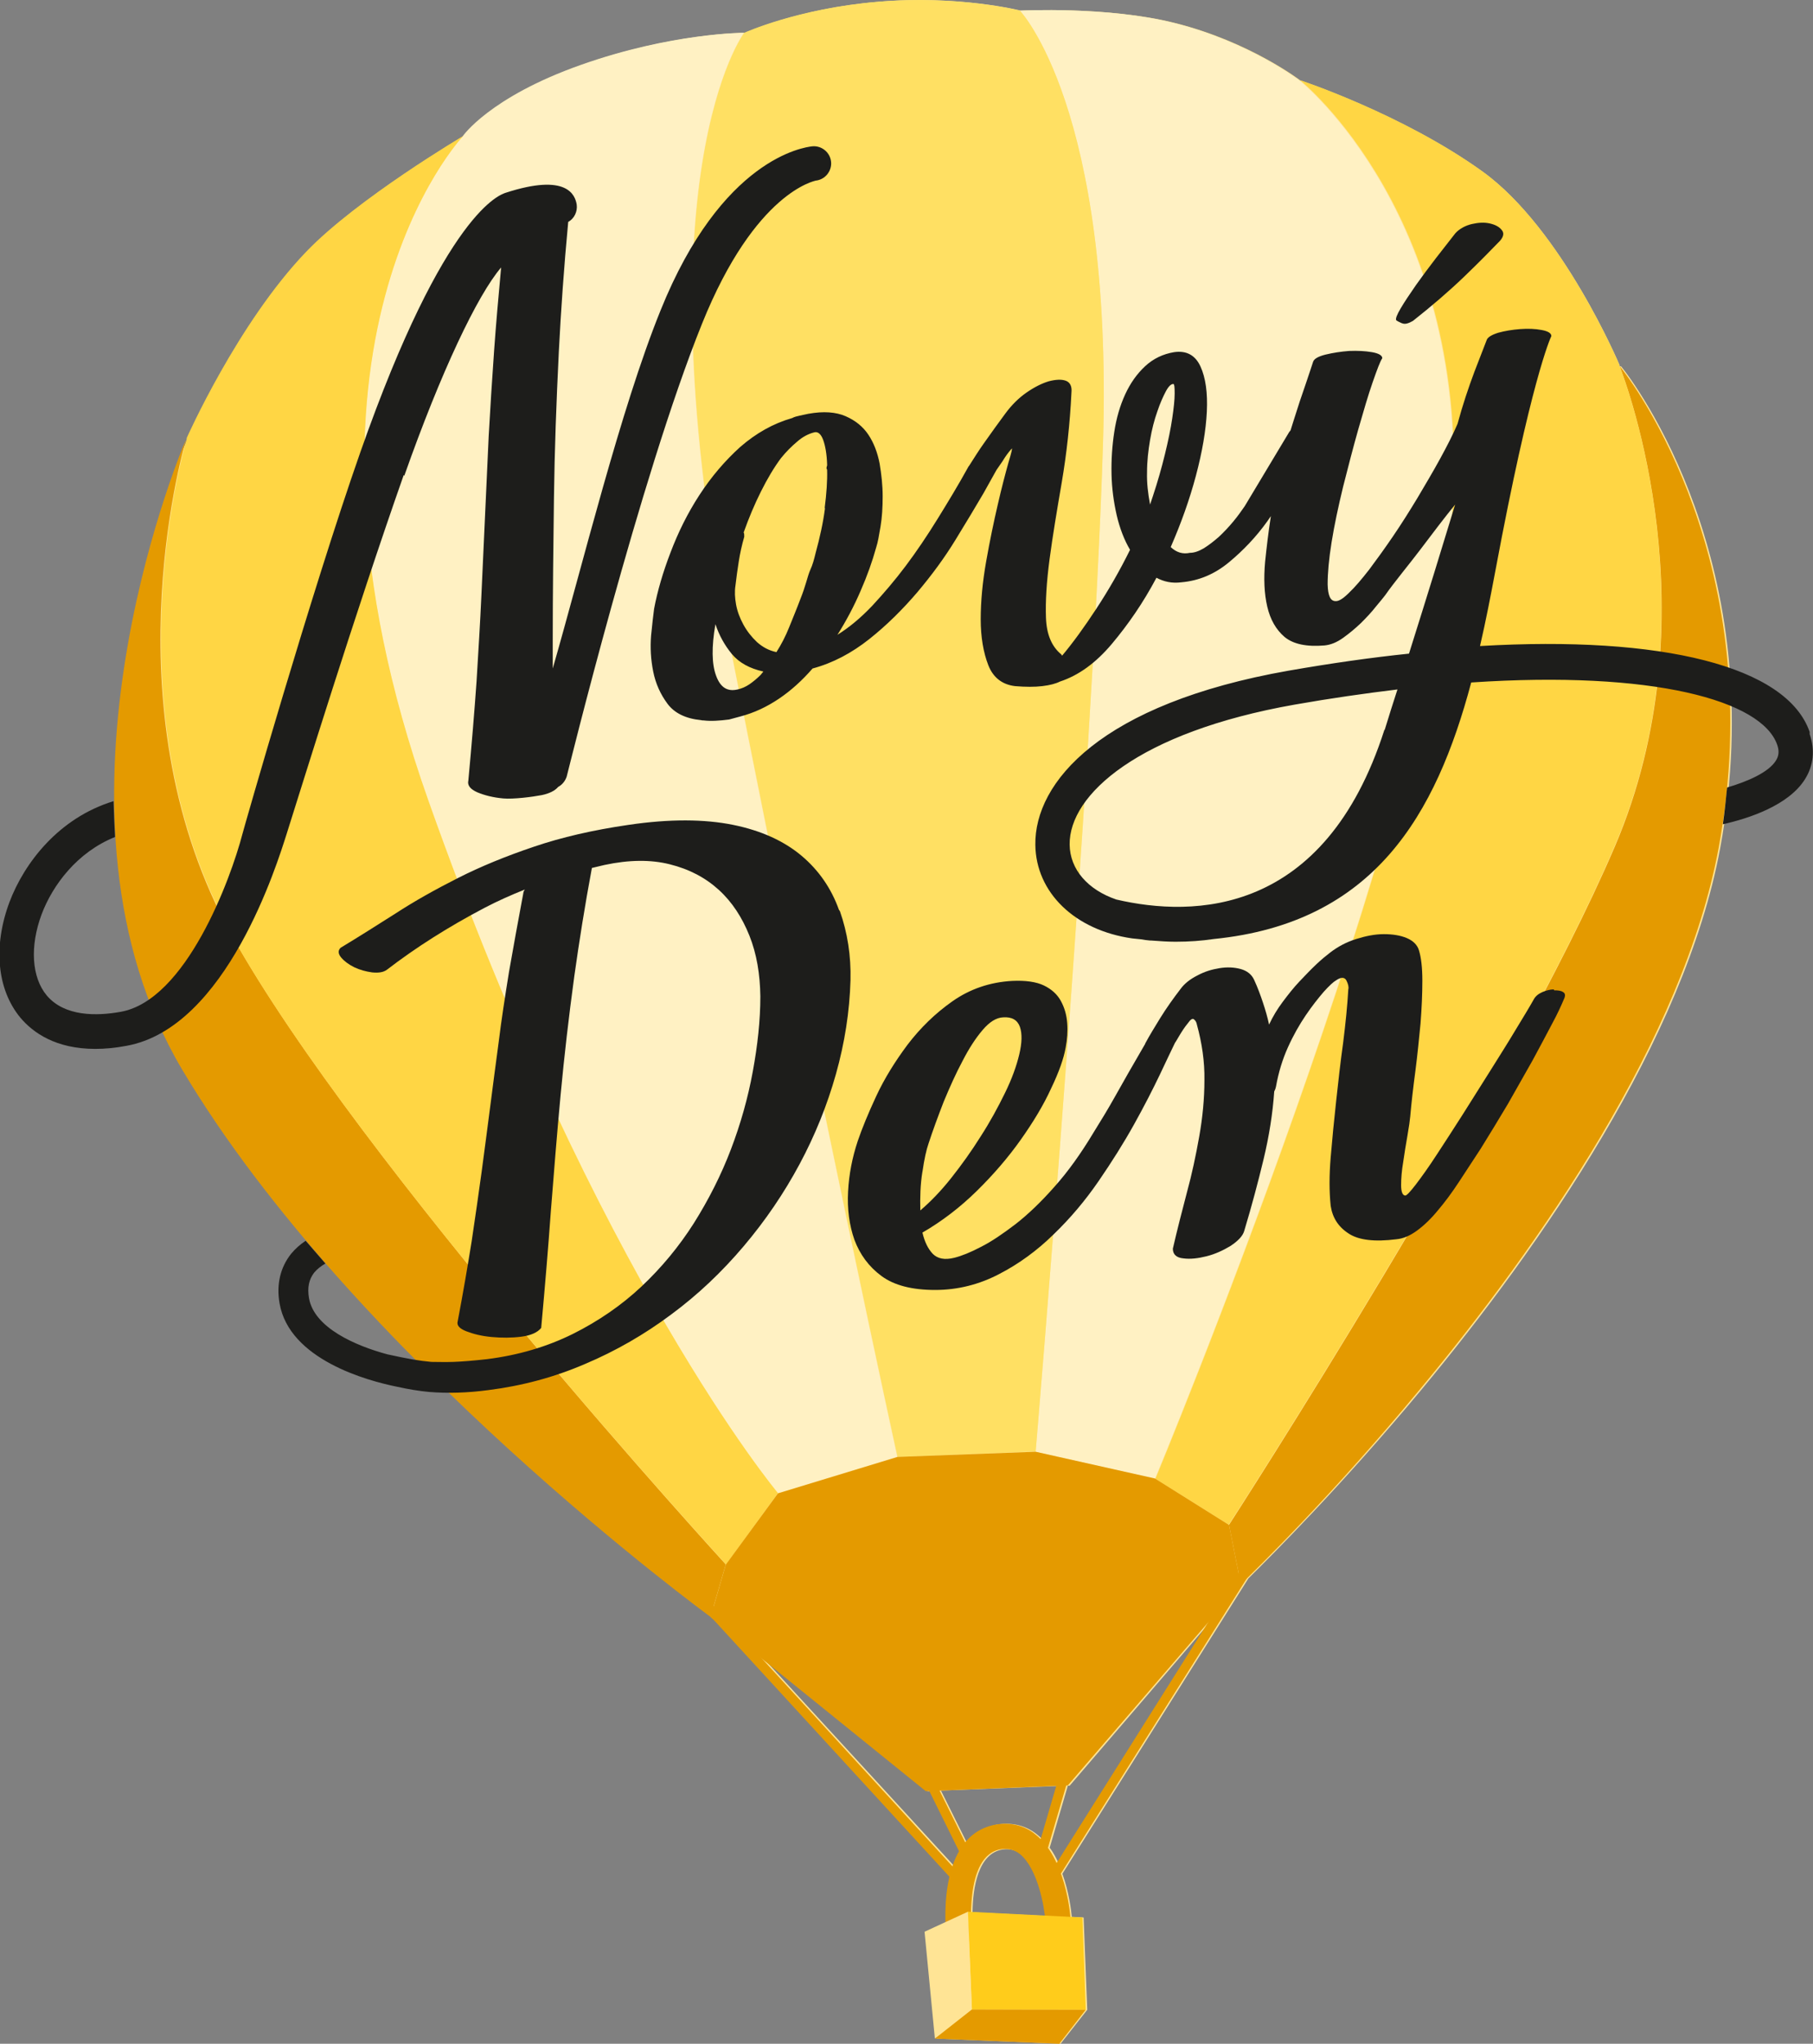 <?xml version="1.0" encoding="UTF-8"?><svg id="Vrstva_2" xmlns="http://www.w3.org/2000/svg" viewBox="0 0 59.73 67.32"><rect x="0" y="0" width="59.73" height="67.32" fill="#808080" stroke="none"/><defs><style>.cls-1{fill:#ffe063;}.cls-2{fill:#e49a00;}.cls-3{fill:#ffe495;}.cls-4{fill:#fff1c3;}.cls-5{fill:#ffd644;}.cls-6{fill:#ffcc1b;}.cls-7{fill:#86ccd5;}.cls-8{fill:#1d1d1b;}</style></defs><g id="Vrstva_1-2"><g><path class="cls-3" d="M53.36,12.06s-.01-.02,0-.02h0s0-.01,0-.01c0,0-1.89-4.49-4.52-6.38-2.63-1.89-6-3-6-3,0,0-1.65-1.27-4.12-1.89-2.21-.56-5.09-.41-5.09-.41,0,0-2.04-.52-4.7-.29-2.62,.22-4.38,1.02-4.38,1.02,0,0-2.39,0-5.38,1.06-3,1.06-3.89,2.34-3.89,2.34,0,0-3.49,2.06-5.17,3.81-2.27,2.36-3.94,6.14-3.94,6.14,0,0,0,0,0,.02,0,0,0,.01,0,.02-.33,.76-5.08,12.42-.13,20.76,5.59,9.41,17.41,18.03,17.41,18.03l.07,.06,7.8,8.51c-.12,.54-.14,1.09-.13,1.48l-.69,.32,.35,3.52,4.09,.17,.88-1.12-.12-3.04-.39-.02c-.02-.22-.09-.81-.31-1.42l6.13-9.73c.81-.8,3.09-3.08,5.67-6.18,3.99-4.8,8.7-11.58,9.87-17.86,1.72-9.32-2.84-15.37-3.26-15.88m-19.07,48.51c-.05-.05-.11-.1-.17-.15-.35-.29-.79-.4-1.25-.34-.48,.07-.82,.3-1.07,.6l-.85-1.71,3.84-.15-.51,1.74Zm-9.18-5.94l5.4,4.36h.11s.99,1.98,.99,1.98c-.09,.16-.16,.32-.22,.49l-6.28-6.84Zm6.88,8.34c.01-.79,.18-1.94,1-2.06,.24-.03,.43,.02,.61,.16,.53,.43,.76,1.49,.82,2.03l-2.43-.12Zm2.54-2.11l.6-2.05h.06s4.61-5.37,4.61-5.37l-4.98,7.91c-.08-.17-.17-.34-.28-.49"/><polygon class="cls-2" points="31.52 62.08 31.74 61.87 23.01 52.35 22.79 52.57 31.52 62.08"/><polygon class="cls-2" points="34.43 61.19 35.27 58.33 34.97 58.24 34.13 61.11 34.43 61.19"/><polygon class="cls-2" points="31.76 61.31 32.04 61.17 30.73 58.53 30.45 58.66 31.76 61.31"/><polygon class="cls-2" points="34.81 61.94 43.22 48.59 42.96 48.42 34.55 61.78 34.81 61.94"/><path class="cls-2" d="M40.49,50.23l.39,1.96c.55-.54,3.03-2.96,5.87-6.39,3.99-4.8,8.7-11.58,9.87-17.86,1.72-9.32-2.84-15.37-3.26-15.88,.24,.62,3.09,8.24-.16,15.83-3.39,7.92-12.71,22.34-12.71,22.34"/><path class="cls-7" d="M6.13,14.45s0-.02,0-.02v.02Z"/><path class="cls-2" d="M6,35.23c5.59,9.41,17.41,18.03,17.41,18.03l.5-1.73S11.82,38.33,7.63,30.8c-4.03-7.24-1.68-15.7-1.5-16.33-.33,.76-5.08,12.42-.13,20.76"/><path class="cls-5" d="M38.05,48.7l2.43,1.52s9.32-14.42,12.71-22.34c3.25-7.59,.41-15.2,.16-15.83,0,0-.01-.02,0-.02h0s0-.01,0-.01c0,0-1.89-4.49-4.52-6.38-2.63-1.89-6-3-6-3,0,0,5.69,4.53,5.02,14.34-.66,9.81-9.78,31.72-9.78,31.72"/><path class="cls-4" d="M34.12,47.82l3.93,.89s9.12-21.91,9.78-31.72c.67-9.81-5.02-14.34-5.02-14.34,0,0-1.65-1.27-4.12-1.89-2.21-.56-5.09-.41-5.09-.41,0,0,3.07,3.21,2.74,14.23-.34,11.03-2.22,33.23-2.22,33.23"/><path class="cls-1" d="M24.07,21.33c3.07,15.55,5.5,26.66,5.5,26.66l4.55-.18s1.88-22.21,2.22-33.23c.33-11.03-2.74-14.23-2.74-14.23,0,0-2.04-.52-4.7-.29-2.62,.22-4.38,1.02-4.38,1.02,0,0-3.53,4.7-.45,20.25"/><path class="cls-4" d="M14.1,26.37c5.55,15.69,11.52,22.82,11.52,22.82l3.94-1.2s-2.43-11.11-5.5-26.66c-3.08-15.55,.45-20.25,.45-20.25,0,0-2.39,0-5.38,1.06-3,1.06-3.88,2.34-3.88,2.34,0,0-6.48,6.8-1.15,21.88"/><path class="cls-5" d="M7.63,30.8c4.19,7.53,16.29,20.73,16.29,20.73l1.71-2.35s-5.97-7.13-11.52-22.82c-5.34-15.08,1.15-21.88,1.15-21.88,0,0-3.49,2.06-5.17,3.81-2.26,2.35-3.94,6.14-3.94,6.14,0,0,0,0,0,.02,0,0,0,.01,0,.02-.18,.63-2.53,9.09,1.5,16.33"/><polygon class="cls-2" points="23.41 53.27 30.5 59 35.18 58.81 40.88 52.19 40.49 50.23 38.05 48.7 34.12 47.82 29.57 47.99 25.63 49.19 23.91 51.54 23.41 53.27"/><path class="cls-2" d="M31.18,63.82l.84-.1s-.29-2.63,.97-2.81c.24-.03,.43,.02,.61,.16,.59,.48,.81,1.75,.84,2.2l.83-.06c-.01-.21-.18-2.01-1.15-2.78-.35-.29-.79-.4-1.25-.34-2.09,.3-1.7,3.6-1.69,3.74"/><polygon class="cls-6" points="35.66 63.16 35.77 66.2 32.02 66.19 31.88 62.97 35.66 63.16"/><polygon class="cls-3" points="30.8 67.15 30.46 63.63 31.89 62.97 32.02 66.19 30.8 67.15"/><polygon class="cls-2" points="34.9 67.32 30.8 67.15 32.02 66.19 35.77 66.2 34.9 67.32"/><path class="cls-8" d="M46.2,10.65c.09,.04,.21,0,.35-.08,.62-.49,1.18-.97,1.68-1.45s.89-.88,1.19-1.19c.12-.14,.14-.26,.05-.36-.08-.1-.21-.17-.39-.21-.18-.04-.37-.03-.59,.02-.21,.05-.4,.15-.54,.3-.19,.24-.4,.51-.64,.82-.24,.31-.46,.61-.66,.89-.2,.29-.37,.54-.5,.76-.13,.22-.18,.35-.15,.4,.04,.03,.1,.06,.19,.1"/><path class="cls-8" d="M51.19,32.59c-.13,0-.26,.04-.38,.09-.13,.06-.22,.13-.28,.24-.14,.25-.34,.58-.59,.99-.25,.42-.53,.86-.83,1.34-.3,.48-.61,.97-.92,1.46-.31,.49-.6,.93-.86,1.33-.26,.4-.49,.72-.68,.97-.19,.25-.31,.37-.35,.37-.09,0-.14-.12-.14-.34s.02-.48,.07-.77c.04-.29,.09-.58,.14-.87,.05-.29,.08-.5,.09-.62,.04-.46,.1-.97,.17-1.5,.07-.54,.12-1.06,.17-1.57,.04-.51,.06-.98,.06-1.41,0-.43-.04-.76-.11-.99-.05-.18-.19-.32-.4-.41-.21-.09-.47-.13-.76-.13-.29,0-.59,.06-.91,.16-.32,.1-.6,.25-.85,.44-.13,.1-.29,.23-.47,.4-.18,.17-.36,.36-.55,.56-.19,.2-.37,.43-.55,.67-.18,.24-.33,.49-.45,.75-.05-.24-.12-.48-.2-.72s-.17-.49-.29-.75c-.08-.18-.23-.3-.44-.36-.22-.06-.45-.07-.7-.03-.25,.04-.49,.11-.73,.24-.24,.12-.43,.27-.56,.45-.23,.3-.46,.62-.67,.96-.17,.28-.34,.55-.49,.83,0,0,0,0,0,.01-.42,.72-.75,1.3-.99,1.73-.24,.43-.48,.82-.71,1.19-.42,.7-.85,1.3-1.29,1.79-.44,.5-.87,.91-1.28,1.23-.42,.32-.8,.58-1.14,.75-.34,.18-.64,.3-.88,.36-.32,.08-.55,.03-.71-.13-.16-.17-.27-.4-.34-.7,.64-.37,1.24-.83,1.79-1.37,.55-.54,1.04-1.11,1.45-1.69,.41-.58,.75-1.14,1-1.69,.26-.54,.42-1,.48-1.35,.05-.26,.07-.53,.05-.8-.02-.27-.09-.51-.21-.73-.12-.22-.31-.39-.56-.51-.25-.12-.6-.17-1.04-.15-.74,.04-1.4,.27-1.97,.67-.57,.4-1.06,.88-1.48,1.43-.41,.55-.76,1.11-1.03,1.69-.27,.58-.47,1.07-.61,1.48-.18,.54-.29,1.09-.32,1.67-.03,.58,.04,1.11,.21,1.59,.18,.48,.47,.88,.89,1.19,.42,.31,1.01,.46,1.77,.46,.74,0,1.45-.18,2.1-.52,.66-.34,1.26-.78,1.8-1.31,.55-.53,1.04-1.11,1.48-1.75,.44-.64,.83-1.26,1.17-1.87,.34-.61,.62-1.16,.85-1.64,.22-.47,.39-.82,.5-1.05,.05-.07,.09-.15,.14-.23,.09-.15,.18-.29,.28-.41,.09-.13,.16-.18,.21-.13,.05,.04,.08,.1,.09,.16,.17,.62,.26,1.23,.25,1.84,0,.61-.06,1.23-.17,1.85-.11,.62-.24,1.24-.41,1.86-.16,.61-.32,1.23-.46,1.84,0,.19,.12,.3,.35,.32,.23,.03,.48,0,.76-.07,.28-.07,.54-.19,.79-.34,.24-.16,.4-.32,.45-.49,.25-.83,.46-1.62,.64-2.37,.18-.75,.3-1.5,.35-2.23,.01-.02,.04-.07,.06-.17,.08-.45,.21-.88,.39-1.28,.18-.4,.38-.75,.59-1.06,.21-.31,.41-.56,.59-.77,.18-.2,.32-.33,.41-.38,.16-.11,.28-.11,.34,.01,.06,.12,.08,.22,.06,.29-.03,.53-.09,1.12-.17,1.76-.09,.64-.16,1.28-.23,1.92-.07,.64-.13,1.25-.18,1.85-.05,.59-.05,1.13,0,1.6,.06,.39,.25,.69,.59,.91,.33,.22,.86,.28,1.57,.19,.23-.02,.46-.12,.69-.29,.23-.17,.46-.39,.68-.66,.23-.27,.46-.58,.69-.93,.23-.35,.47-.72,.72-1.1,.3-.48,.6-.98,.9-1.48,.29-.51,.56-.99,.81-1.43,.24-.45,.46-.85,.64-1.2,.19-.35,.31-.62,.39-.81,.06-.12,.05-.2-.02-.24-.07-.05-.17-.06-.3-.06m-20.81,5.98c.06-.42,.13-.73,.2-.93,.14-.43,.31-.89,.5-1.38,.2-.48,.4-.93,.62-1.34,.21-.41,.43-.75,.66-1.02,.23-.27,.45-.41,.68-.42,.29-.02,.47,.09,.55,.31,.08,.23,.07,.53-.02,.91-.09,.38-.24,.8-.47,1.27-.23,.47-.49,.95-.8,1.43-.3,.48-.63,.94-.97,1.37-.34,.43-.69,.79-1.02,1.07-.01-.43,0-.86,.07-1.28"/><path class="cls-8" d="M13.32,15.67c1.21-3.43,2.41-5.95,3.19-6.86-.09,.97-.17,1.88-.23,2.72-.07,.99-.13,1.94-.18,2.84-.04,.9-.08,1.77-.12,2.62-.04,.84-.08,1.72-.12,2.62-.04,.9-.1,1.85-.16,2.84-.07,.99-.16,2.08-.27,3.26-.04,.16,.07,.29,.3,.39,.24,.1,.52,.17,.85,.2,.33,.03,.96-.05,1.27-.11,.24-.05,.43-.14,.54-.27,.13-.07,.23-.19,.28-.34,.03-.1,2.41-9.84,4.46-14.92,1.76-4.37,3.74-4.7,3.74-4.71,.31-.03,.54-.31,.51-.62-.03-.31-.31-.54-.62-.51-.27,.03-2.98,.39-5,5.41-1.32,3.26-2.58,8.43-3.55,11.79,0-.31,0-.62,0-.93,0-1.55,.02-3.11,.04-4.68,.02-1.57,.08-3.18,.16-4.81,.07-1.37,.17-2.81,.31-4.29,.2-.11,.31-.34,.28-.57-.05-.31-.31-1.05-2.34-.39-.14,.05-1.98,.54-4.79,8.55-1.62,4.62-3.86,12.47-3.88,12.56-.39,1.5-1.86,5.49-4.02,5.87-.78,.14-1.84,.16-2.43-.54-.5-.6-.56-1.62-.17-2.67,.36-.96,1.17-2.05,2.42-2.55-.02-.4-.04-.79-.05-1.18-1.8,.55-2.94,2.03-3.43,3.33-.54,1.45-.41,2.87,.36,3.8,.42,.5,1.17,1.03,2.47,1.03,.31,0,.65-.03,1.02-.1,3.31-.59,4.98-6.03,5.28-6.97,.52-1.64,2.25-7.25,3.86-11.83"/><path class="cls-8" d="M59.62,24.11c-.75-2.17-4.88-3.18-10.86-2.83,.19-.82,.35-1.65,.51-2.5,1.16-6.21,1.8-7.63,1.84-7.71,0,0,0,0,0,0,0-.09-.1-.16-.32-.2-.21-.04-.45-.05-.71-.03-.26,.02-.5,.06-.72,.12-.22,.07-.35,.15-.38,.24-.08,.2-.21,.55-.41,1.06-.19,.51-.38,1.07-.55,1.7-.15,.35-.35,.74-.58,1.16-.23,.42-.48,.84-.74,1.28-.26,.43-.53,.86-.81,1.27-.28,.41-.54,.77-.78,1.09-.25,.32-.46,.57-.66,.76-.19,.19-.34,.29-.45,.28-.17,0-.25-.18-.26-.55,0-.37,.04-.83,.13-1.39,.09-.56,.22-1.17,.38-1.83,.17-.67,.33-1.29,.5-1.89,.17-.59,.32-1.11,.47-1.54,.15-.43,.25-.7,.32-.8,0-.09-.11-.16-.34-.2-.23-.04-.48-.05-.75-.04-.27,.02-.53,.06-.78,.12-.24,.06-.38,.14-.41,.24-.05,.15-.13,.4-.25,.75-.12,.34-.25,.73-.39,1.18-.03,.11-.07,.21-.1,.32-.01,.02-.02,.03-.04,.05l-1.47,2.45c-.11,.16-.23,.33-.38,.51-.15,.18-.3,.34-.47,.5-.17,.15-.34,.28-.5,.38-.17,.1-.32,.15-.46,.15-.23,.05-.44-.01-.63-.19,.34-.78,.62-1.56,.83-2.35,.21-.79,.33-1.49,.36-2.11,.03-.62-.04-1.12-.21-1.49-.17-.37-.46-.53-.87-.47-.36,.06-.68,.21-.95,.46-.27,.25-.49,.56-.66,.93-.17,.37-.29,.78-.36,1.24-.07,.46-.1,.92-.09,1.39,.01,.46,.07,.91,.17,1.35,.1,.43,.25,.82,.44,1.14-.34,.69-.71,1.33-1.11,1.94-.4,.61-.77,1.12-1.13,1.55,0-.01,0-.02-.01-.02,0,0-.01,0-.01-.02-.32-.26-.49-.66-.51-1.21-.02-.54,.02-1.19,.12-1.94,.1-.75,.24-1.59,.4-2.52,.16-.94,.27-1.93,.32-2.97,.02-.2-.05-.33-.19-.38-.14-.05-.33-.04-.56,.02-.23,.07-.47,.19-.73,.37-.26,.18-.49,.41-.69,.68-.23,.31-.46,.63-.7,.97-.18,.25-.34,.51-.5,.76-.02,.02-.03,.04-.04,.06-.32,.58-.66,1.14-1,1.69-.34,.55-.69,1.07-1.05,1.55-.36,.48-.73,.91-1.1,1.31-.37,.39-.75,.71-1.15,.96,.29-.46,.55-.95,.76-1.44,.22-.5,.39-.98,.52-1.45,.05-.15,.09-.38,.14-.68,.05-.3,.07-.63,.07-.99,0-.36-.04-.72-.1-1.08-.07-.36-.19-.68-.37-.95s-.43-.47-.75-.61c-.32-.14-.73-.17-1.23-.08-.09,.02-.18,.04-.28,.06-.09,.02-.18,.04-.25,.08-.63,.18-1.19,.5-1.71,.95-.51,.46-.96,.99-1.35,1.59-.39,.6-.7,1.23-.95,1.89-.25,.65-.43,1.27-.54,1.85-.03,.21-.06,.5-.1,.89-.03,.39-.01,.78,.07,1.18,.08,.4,.24,.75,.47,1.06,.23,.31,.6,.49,1.1,.54,.03,.01,.06,.01,.09,.01,.24,.03,.53,.01,.84-.03l.37-.1c.46-.12,.88-.32,1.28-.59,.4-.27,.77-.61,1.1-.99,.67-.18,1.29-.51,1.87-.97,.58-.46,1.1-.98,1.58-1.54,.48-.57,.9-1.14,1.26-1.73,.36-.59,.67-1.1,.92-1.53l.43-.77c.06-.09,.13-.19,.2-.29,.09-.15,.19-.29,.3-.41,.03-.04,0,.11-.11,.47-.1,.36-.22,.81-.35,1.38-.13,.56-.26,1.18-.38,1.86-.12,.68-.18,1.32-.18,1.91,0,.59,.09,1.1,.25,1.51,.16,.41,.46,.64,.88,.69,.35,.03,.65,.03,.9,0,.25-.03,.44-.08,.58-.15,.61-.2,1.18-.61,1.71-1.24s1.03-1.35,1.47-2.18c.24,.13,.51,.19,.82,.15,.58-.05,1.1-.27,1.57-.66,.47-.39,.9-.84,1.27-1.36,.04-.05,.07-.11,.11-.16-.08,.51-.14,1.02-.19,1.5-.05,.56-.03,1.05,.07,1.48s.29,.76,.57,1c.29,.24,.73,.33,1.32,.28,.2-.02,.4-.1,.61-.25,.21-.15,.4-.31,.59-.49,.18-.18,.35-.36,.49-.54,.15-.18,.25-.3,.31-.38,.26-.38,.84-1.08,1.14-1.48,.43-.57,.81-1.07,1.16-1.5-.4,1.32-.9,2.94-1.52,4.91-1.26,.13-2.58,.32-3.96,.56-6.2,1.09-8.38,3.68-8.35,5.74,.02,1.57,1.3,2.81,3.19,3.08,.1,.01,.19,.02,.29,.03,.1,.02,.2,.03,.3,.04h.04c.27,.02,.54,.04,.8,.04,.44,0,.86-.03,1.26-.09,5.29-.53,7.32-4.1,8.48-8.45,5.99-.4,9.57,.59,10.08,2.05,.07,.2,.06,.36-.04,.52-.24,.39-.93,.69-1.61,.89-.04,.4-.08,.8-.14,1.21,.85-.19,2.17-.62,2.71-1.49,.28-.45,.33-.96,.15-1.48m-34.56-1.95c-.12,.12-.24,.22-.37,.31-.12,.08-.25,.14-.39,.17-.34,.08-.57-.07-.71-.46-.14-.38-.15-.94-.02-1.69,.12,.36,.3,.69,.54,.98,.24,.29,.59,.48,1.04,.58l-.09,.11Zm2.12-5.49c-.06,.47-.17,.97-.31,1.48-.05,.21-.1,.39-.17,.54-.05,.11-.09,.25-.14,.42-.05,.17-.11,.35-.19,.55-.12,.32-.25,.63-.37,.93-.12,.3-.26,.57-.42,.82-.24-.05-.45-.16-.64-.33-.18-.17-.33-.36-.45-.58-.12-.22-.2-.44-.24-.66-.04-.22-.05-.43-.02-.62,.03-.27,.07-.54,.11-.8,.04-.26,.1-.53,.18-.81,0-.07,0-.11-.02-.14,.17-.48,.36-.93,.57-1.35,.21-.42,.43-.79,.66-1.1,.17-.21,.35-.39,.53-.54,.18-.16,.37-.26,.57-.31,.12-.03,.22,.06,.29,.25s.12,.47,.13,.81c0,.03,0,.05-.01,.06,0,.01-.01,.03-.01,.06,0,.01,0,.02,.01,.03,0,0,.01,.02,.01,.03,.01,.36-.02,.78-.08,1.25m10.81-.38l-.09,.27c-.07-.37-.11-.72-.1-1.06,0-.37,.04-.72,.1-1.07,.06-.35,.14-.66,.24-.94,.09-.27,.19-.49,.28-.66,.09-.17,.18-.25,.25-.24,.03,0,.04,.1,.04,.31,0,.21-.03,.48-.08,.82-.05,.34-.13,.73-.24,1.18-.11,.45-.24,.91-.4,1.39m7.63,7.69c-1.97,6.14-6.29,6.18-8.83,5.59-.94-.32-1.53-.99-1.54-1.81-.02-1.64,2.26-3.7,7.41-4.61,1.19-.21,2.32-.37,3.39-.5-.14,.43-.28,.87-.42,1.33"/><path class="cls-8" d="M27.64,29.97c-.25-.7-.66-1.3-1.23-1.78-.57-.48-1.32-.83-2.26-1.02s-2.08-.2-3.44,0c-1.17,.17-2.21,.41-3.12,.72-.92,.31-1.75,.65-2.5,1.03-.75,.38-1.43,.76-2.06,1.17-.63,.4-1.23,.78-1.81,1.13-.09,.09-.08,.2,.02,.32,.1,.12,.25,.23,.43,.32,.19,.09,.38,.14,.59,.17,.21,.02,.37,0,.49-.09,.95-.73,2.02-1.41,3.22-2.04,.42-.22,.87-.42,1.32-.6-.01,.02-.03,.05-.04,.07-.18,.96-.34,1.84-.48,2.64-.13,.81-.25,1.57-.34,2.31-.1,.73-.19,1.44-.28,2.13-.09,.69-.18,1.39-.28,2.13-.1,.73-.21,1.5-.33,2.3-.13,.81-.28,1.69-.46,2.64-.04,.13,.05,.24,.28,.33,.23,.09,.51,.16,.84,.19s.65,.03,.97-.01c.32-.04,.54-.14,.66-.29,.12-1.32,.23-2.61,.32-3.87,.1-1.26,.2-2.53,.32-3.81s.27-2.58,.45-3.9c.16-1.14,.35-2.34,.58-3.57,.14-.03,.28-.07,.42-.1,.8-.17,1.52-.18,2.15-.02,.64,.16,1.17,.44,1.61,.84,.44,.4,.77,.91,1.01,1.51s.35,1.27,.36,2c0,.79-.09,1.61-.25,2.48-.16,.87-.4,1.72-.72,2.56-.32,.84-.73,1.65-1.22,2.43-.49,.77-1.07,1.47-1.73,2.09-.66,.62-1.42,1.14-2.26,1.56-.85,.42-1.79,.7-2.83,.83-.45,.05-.82,.08-1.1,.09-.28,.01-.52,0-.73,0-.21-.02-.36-.04-.61-.08-.18-.03-.57-.11-.84-.17-1.04-.28-2.41-.87-2.58-1.85-.06-.35,0-.62,.17-.84,.1-.12,.23-.22,.37-.3-.22-.25-.43-.5-.65-.75-.18,.12-.34,.26-.48,.43-.35,.44-.49,1-.38,1.63,.32,1.85,2.88,2.55,3.88,2.75,.36,.08,.72,.14,1.05,.17,.61,.05,1.26,.03,1.94-.06,1.11-.14,2.17-.42,3.19-.86,1.02-.43,1.97-.98,2.84-1.63,.88-.65,1.67-1.4,2.39-2.25,.72-.85,1.33-1.75,1.84-2.7,.51-.95,.91-1.94,1.2-2.97,.29-1.03,.45-2.06,.48-3.09,.02-.81-.1-1.57-.35-2.28"/></g></g></svg>